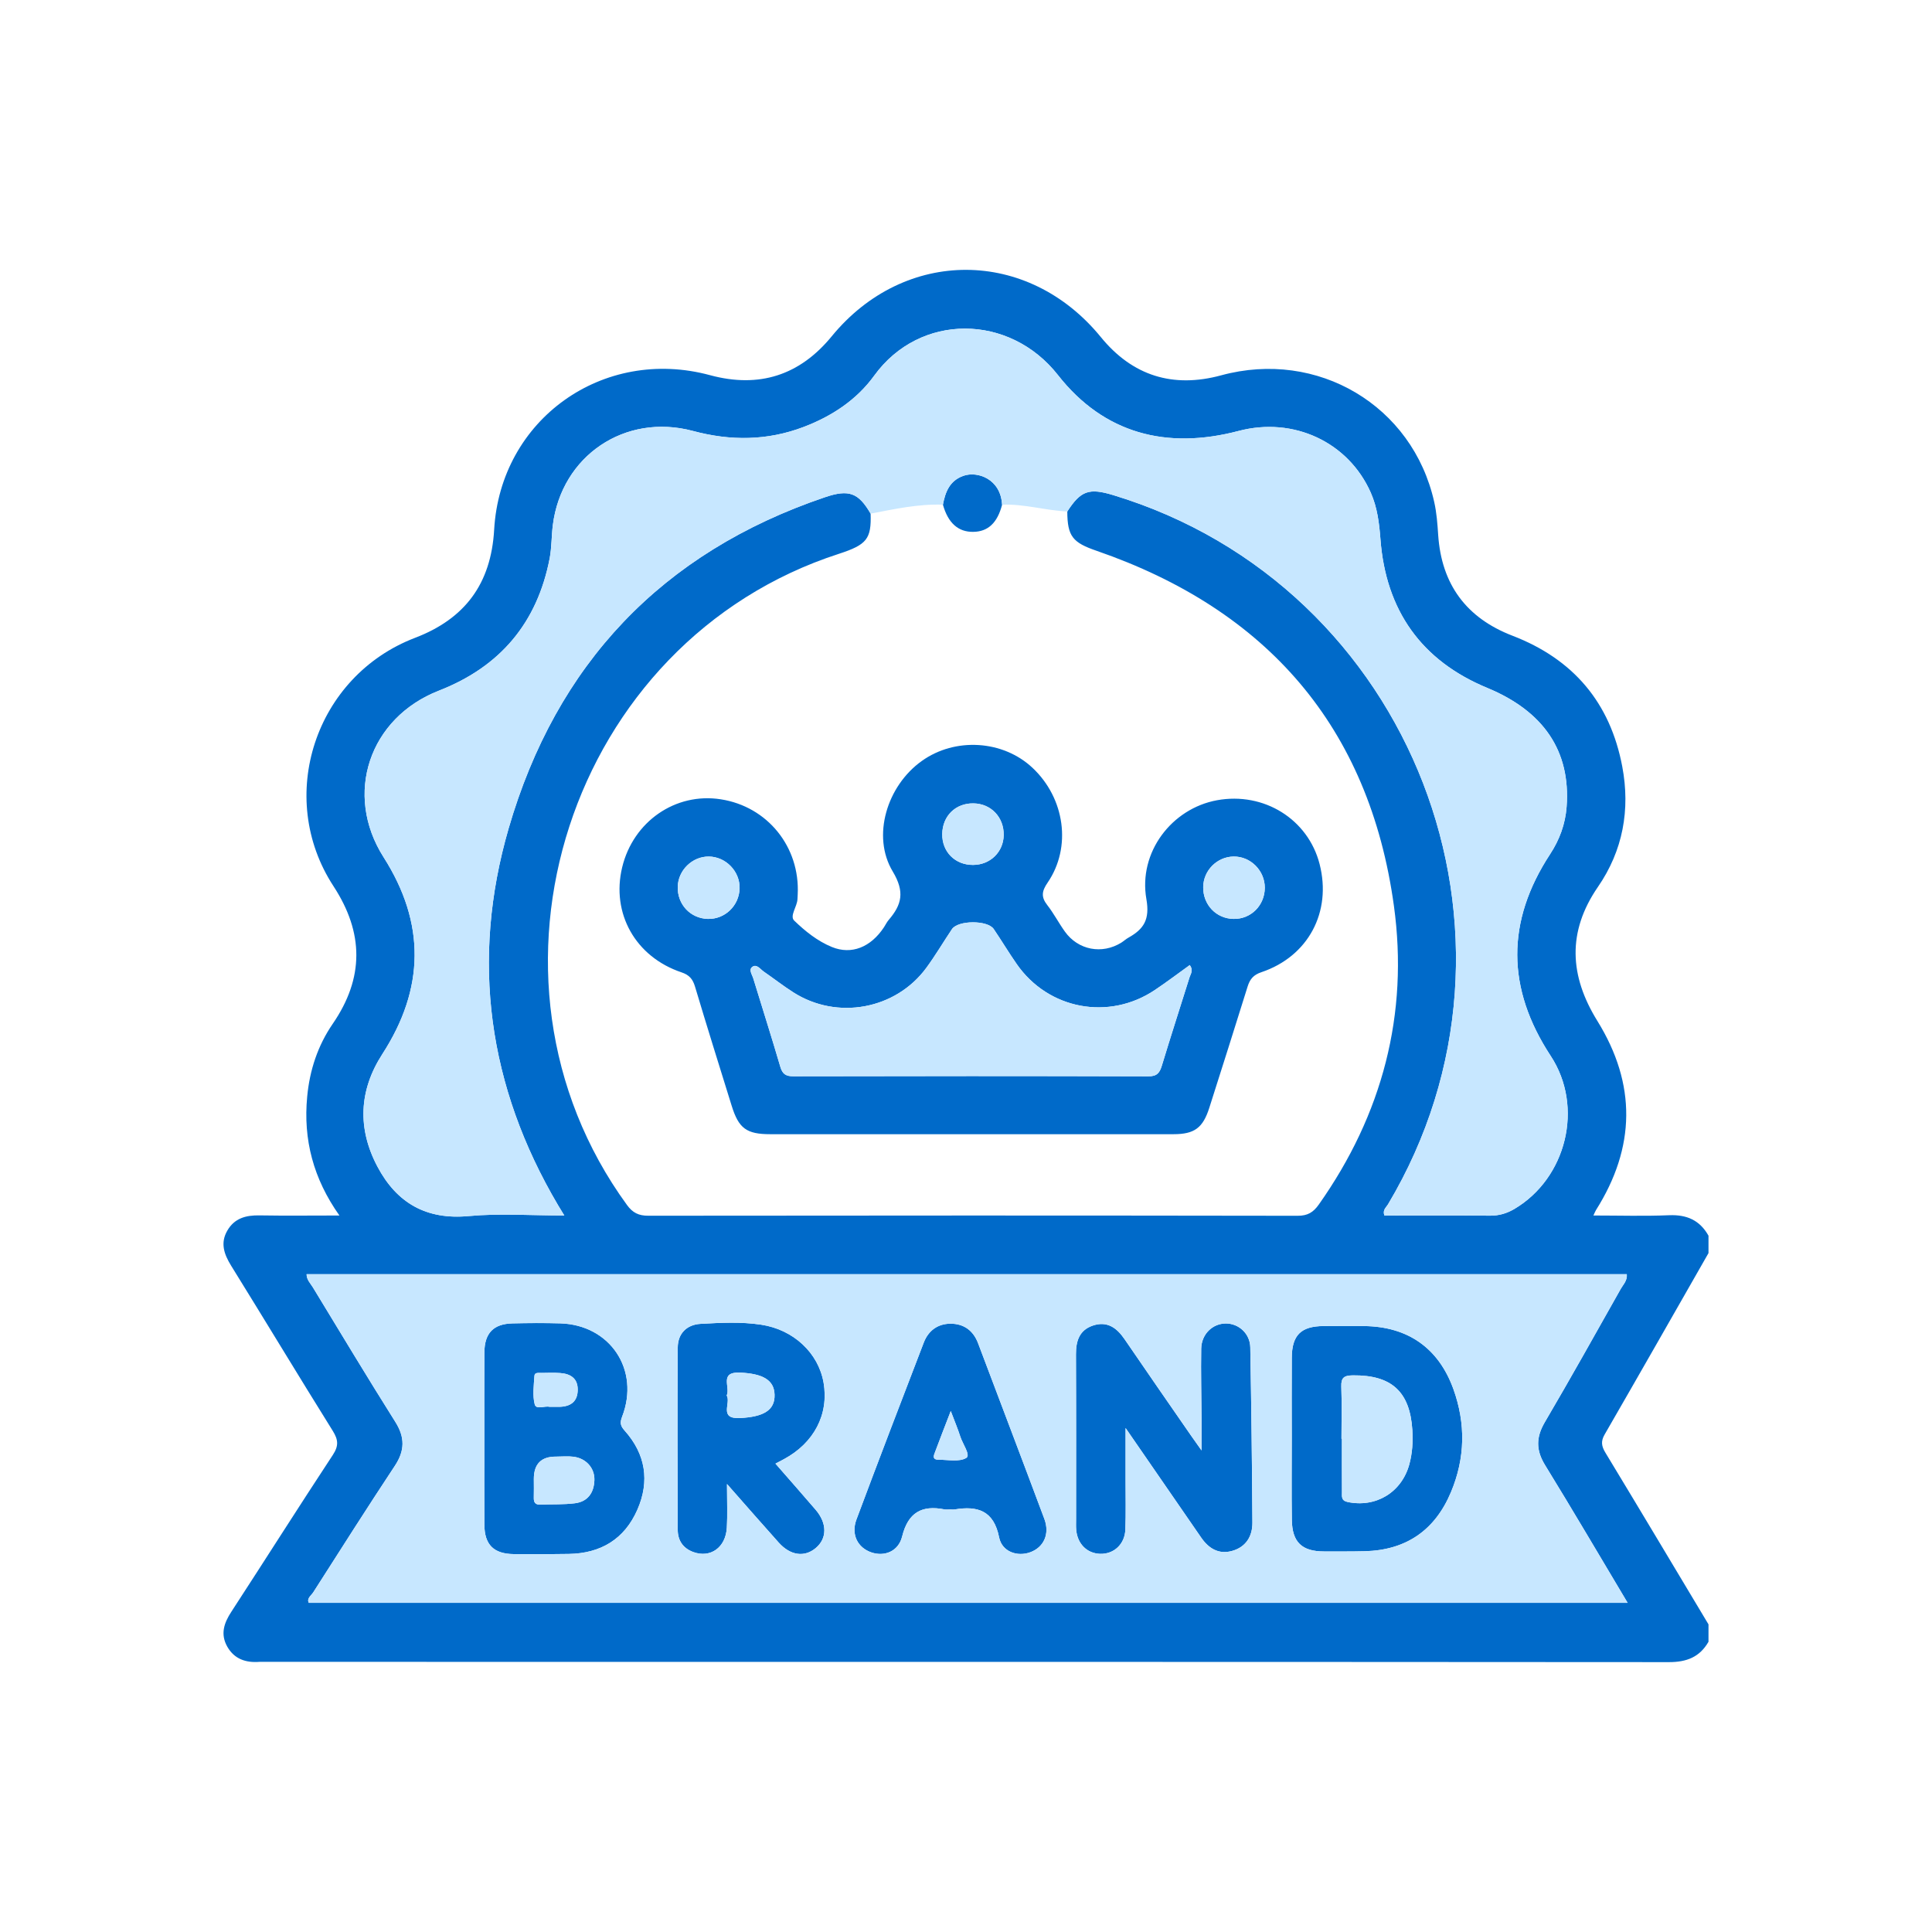 <svg width="35" height="35" viewBox="0 0 35 35" fill="none" xmlns="http://www.w3.org/2000/svg">
    <path d="M30.951 29.742C30.792 30.019 30.557 30.111 30.236 30.111C21.742 30.105 13.247 30.106 4.752 30.106C4.734 30.106 4.717 30.105 4.699 30.106C4.454 30.125 4.246 30.056 4.118 29.832C3.989 29.605 4.057 29.403 4.192 29.197C4.807 28.252 5.41 27.299 6.03 26.357C6.139 26.191 6.128 26.082 6.028 25.921C5.408 24.927 4.804 23.924 4.187 22.929C4.059 22.721 3.987 22.518 4.119 22.292C4.248 22.069 4.456 22.013 4.701 22.018C5.171 22.026 5.641 22.02 6.149 22.02C5.676 21.353 5.491 20.644 5.565 19.867C5.61 19.388 5.756 18.943 6.028 18.547C6.598 17.717 6.593 16.899 6.042 16.055C4.986 14.438 5.709 12.247 7.519 11.555C8.425 11.209 8.896 10.574 8.952 9.597C9.066 7.595 10.927 6.272 12.864 6.797C13.75 7.036 14.486 6.802 15.067 6.093C16.388 4.481 18.623 4.489 19.943 6.107C20.516 6.809 21.249 7.037 22.124 6.799C23.869 6.325 25.591 7.346 25.982 9.093C26.026 9.288 26.041 9.491 26.054 9.691C26.114 10.586 26.564 11.195 27.398 11.516C28.502 11.94 29.171 12.73 29.389 13.888C29.536 14.668 29.401 15.41 28.948 16.067C28.387 16.882 28.434 17.681 28.937 18.494C29.648 19.641 29.631 20.785 28.912 21.923C28.899 21.944 28.891 21.967 28.866 22.02C29.337 22.02 29.788 22.034 30.238 22.015C30.559 22.002 30.794 22.106 30.951 22.386V22.701C30.325 23.797 29.701 24.893 29.07 25.986C28.998 26.11 29.012 26.198 29.083 26.316C29.709 27.35 30.329 28.389 30.951 29.427V29.742ZM19.335 9.266C19.579 8.889 19.728 8.836 20.168 8.97C25.594 10.614 28.048 16.955 25.144 21.82C25.111 21.874 25.042 21.922 25.08 22.02C25.713 22.02 26.35 22.016 26.988 22.023C27.153 22.025 27.295 21.983 27.434 21.902C28.379 21.343 28.698 20.052 28.093 19.13C27.291 17.908 27.282 16.696 28.081 15.475C28.252 15.214 28.357 14.93 28.381 14.618C28.457 13.602 27.96 12.883 26.943 12.462C25.749 11.968 25.106 11.058 25.008 9.768C24.986 9.479 24.952 9.194 24.833 8.926C24.429 8.011 23.437 7.544 22.438 7.807C21.134 8.151 19.998 7.856 19.166 6.795C18.289 5.678 16.665 5.664 15.838 6.804C15.518 7.246 15.071 7.539 14.561 7.734C13.9 7.986 13.235 7.99 12.553 7.807C11.322 7.478 10.172 8.258 10.015 9.514C9.99 9.713 9.995 9.918 9.958 10.114C9.733 11.281 9.063 12.078 7.953 12.511C6.686 13.005 6.224 14.39 6.949 15.529C7.711 16.725 7.694 17.909 6.927 19.095C6.501 19.755 6.473 20.447 6.839 21.136C7.186 21.79 7.72 22.103 8.493 22.03C9.052 21.978 9.62 22.02 10.223 22.02C10.168 21.93 10.137 21.88 10.107 21.829C8.841 19.683 8.523 17.392 9.214 15.009C10.077 12.034 11.989 10.009 14.944 9.008C15.382 8.859 15.553 8.929 15.772 9.305C15.787 9.763 15.704 9.868 15.197 10.033C10.315 11.612 8.34 17.685 11.358 21.829C11.46 21.969 11.568 22.025 11.745 22.024C15.667 22.019 19.588 22.019 23.509 22.025C23.69 22.025 23.792 21.962 23.891 21.822C25.043 20.192 25.522 18.371 25.252 16.41C24.806 13.166 22.949 11.044 19.868 9.979C19.434 9.83 19.337 9.719 19.335 9.266ZM29.471 23.083H5.554C5.555 23.186 5.623 23.248 5.667 23.32C6.162 24.134 6.653 24.951 7.161 25.757C7.338 26.038 7.336 26.279 7.153 26.555C6.652 27.313 6.164 28.081 5.675 28.847C5.637 28.906 5.553 28.956 5.594 29.037H29.486C28.979 28.188 28.493 27.36 27.991 26.543C27.824 26.271 27.825 26.038 27.986 25.764C28.455 24.965 28.907 24.156 29.362 23.349C29.406 23.27 29.483 23.2 29.471 23.083Z" fill="#006AC9"/>
    <path d="M17.58 20.547C16.372 20.547 15.163 20.548 13.955 20.547C13.523 20.547 13.382 20.443 13.254 20.029C13.031 19.312 12.807 18.596 12.592 17.877C12.551 17.739 12.49 17.663 12.346 17.615C11.51 17.334 11.071 16.546 11.271 15.713C11.471 14.882 12.238 14.352 13.057 14.48C13.904 14.611 14.496 15.344 14.451 16.206C14.45 16.232 14.448 16.258 14.447 16.285C14.444 16.422 14.3 16.593 14.388 16.678C14.586 16.869 14.81 17.05 15.071 17.156C15.425 17.301 15.774 17.161 16.014 16.798C16.043 16.754 16.065 16.705 16.099 16.666C16.336 16.39 16.395 16.158 16.173 15.788C15.787 15.146 16.07 14.235 16.697 13.787C17.302 13.353 18.171 13.407 18.706 13.911C19.292 14.462 19.417 15.348 18.979 15.989C18.873 16.143 18.857 16.249 18.972 16.396C19.09 16.547 19.179 16.72 19.291 16.876C19.532 17.213 19.965 17.294 20.315 17.076C20.359 17.048 20.398 17.011 20.444 16.986C20.72 16.831 20.833 16.66 20.768 16.289C20.619 15.44 21.227 14.647 22.048 14.497C22.897 14.342 23.698 14.841 23.906 15.654C24.128 16.522 23.701 17.326 22.852 17.612C22.708 17.66 22.644 17.737 22.602 17.871C22.374 18.604 22.141 19.336 21.908 20.068C21.792 20.433 21.639 20.547 21.258 20.547C20.032 20.548 18.806 20.547 17.58 20.547ZM21.554 17.483C21.344 17.634 21.138 17.79 20.923 17.934C20.089 18.494 18.992 18.289 18.419 17.465C18.274 17.257 18.144 17.039 18.002 16.83C17.892 16.667 17.356 16.669 17.246 16.832C17.09 17.064 16.948 17.306 16.783 17.531C16.227 18.289 15.166 18.484 14.373 17.978C14.189 17.861 14.017 17.726 13.837 17.602C13.775 17.559 13.712 17.464 13.636 17.511C13.555 17.562 13.624 17.653 13.646 17.724C13.809 18.257 13.979 18.789 14.136 19.325C14.175 19.458 14.236 19.498 14.373 19.498C16.516 19.493 18.659 19.492 20.802 19.499C20.962 19.5 21.009 19.434 21.049 19.302C21.211 18.768 21.383 18.237 21.55 17.704C21.57 17.641 21.624 17.58 21.554 17.483ZM12.278 16.061C12.268 16.382 12.505 16.637 12.821 16.647C13.132 16.656 13.391 16.408 13.398 16.093C13.406 15.785 13.148 15.52 12.84 15.517C12.543 15.515 12.287 15.763 12.278 16.061ZM17.635 14.554C17.311 14.549 17.074 14.782 17.07 15.109C17.065 15.432 17.303 15.671 17.628 15.669C17.939 15.668 18.178 15.435 18.183 15.129C18.188 14.804 17.953 14.558 17.635 14.554ZM22.913 16.084C22.914 15.773 22.656 15.513 22.348 15.517C22.048 15.521 21.801 15.769 21.797 16.07C21.793 16.39 22.032 16.642 22.347 16.647C22.661 16.653 22.911 16.404 22.913 16.084Z" fill="#006AC9"/>
    <path d="M17.082 9.143C17.125 8.912 17.204 8.708 17.453 8.62C17.708 8.53 18.129 8.676 18.154 9.143C18.069 9.472 17.899 9.632 17.631 9.635C17.358 9.639 17.175 9.474 17.082 9.143Z" fill="#006AC9"/>
    <path d="M21.767 26.276C21.767 26.04 21.768 25.879 21.767 25.719C21.765 25.29 21.754 24.861 21.761 24.432C21.766 24.167 21.968 23.976 22.209 23.976C22.442 23.977 22.645 24.16 22.65 24.408C22.669 25.467 22.682 26.525 22.689 27.584C22.69 27.833 22.57 28.028 22.319 28.097C22.076 28.164 21.895 28.051 21.759 27.853C21.319 27.214 20.877 26.575 20.391 25.87C20.391 26.233 20.391 26.524 20.391 26.815C20.391 27.113 20.398 27.41 20.387 27.707C20.378 27.974 20.18 28.156 19.931 28.149C19.691 28.142 19.517 27.968 19.496 27.711C19.491 27.65 19.494 27.588 19.494 27.527C19.494 26.53 19.497 25.532 19.492 24.535C19.491 24.294 19.553 24.097 19.798 24.014C20.055 23.928 20.23 24.052 20.372 24.26C20.771 24.845 21.175 25.426 21.578 26.009C21.625 26.077 21.674 26.145 21.767 26.276Z" fill="#006AC9"/>
    <path d="M8.774 26.049C8.774 25.533 8.772 25.018 8.775 24.502C8.777 24.152 8.938 23.983 9.284 23.975C9.572 23.968 9.861 23.966 10.149 23.974C11.055 24.001 11.598 24.817 11.27 25.666C11.228 25.774 11.24 25.832 11.314 25.915C11.696 26.341 11.774 26.831 11.547 27.35C11.313 27.883 10.883 28.142 10.303 28.151C9.971 28.156 9.639 28.159 9.307 28.154C8.943 28.15 8.777 27.983 8.775 27.623C8.772 27.098 8.774 26.574 8.774 26.049ZM10.076 26.388C9.806 26.385 9.671 26.52 9.671 26.793C9.671 26.906 9.674 27.019 9.67 27.132C9.668 27.218 9.698 27.262 9.79 27.258C9.998 27.249 10.209 27.259 10.415 27.233C10.647 27.205 10.76 27.043 10.768 26.816C10.775 26.595 10.618 26.419 10.389 26.39C10.287 26.377 10.181 26.388 10.076 26.388ZM9.955 25.486C10.024 25.486 10.076 25.486 10.129 25.486C10.332 25.483 10.464 25.396 10.466 25.178C10.468 24.97 10.335 24.888 10.149 24.874C10.037 24.866 9.923 24.87 9.81 24.872C9.761 24.873 9.686 24.858 9.682 24.924C9.671 25.097 9.645 25.279 9.687 25.442C9.714 25.544 9.874 25.463 9.955 25.486Z" fill="#006AC9"/>
    <path d="M14.048 26.515C14.296 26.799 14.539 27.074 14.777 27.352C14.987 27.598 14.985 27.872 14.777 28.045C14.574 28.215 14.319 28.181 14.108 27.946C13.812 27.616 13.521 27.282 13.17 26.884C13.17 27.201 13.181 27.44 13.167 27.677C13.146 28.037 12.869 28.23 12.559 28.117C12.373 28.048 12.278 27.906 12.278 27.715C12.274 26.614 12.271 25.513 12.278 24.412C12.28 24.156 12.443 23.998 12.69 23.983C13.055 23.963 13.424 23.943 13.789 23.998C14.377 24.087 14.827 24.511 14.92 25.049C15.018 25.621 14.749 26.14 14.2 26.435C14.155 26.459 14.11 26.483 14.048 26.515ZM13.165 25.281C13.248 25.416 13.012 25.709 13.406 25.689C13.834 25.668 14.04 25.547 14.032 25.267C14.025 24.999 13.819 24.886 13.41 24.866C13.021 24.848 13.236 25.132 13.165 25.281Z" fill="#006AC9"/>
    <path d="M23.401 26.04C23.401 25.558 23.398 25.077 23.402 24.595C23.405 24.186 23.569 24.026 23.978 24.023C24.223 24.021 24.468 24.02 24.713 24.023C25.504 24.031 26.061 24.421 26.329 25.163C26.555 25.789 26.544 26.415 26.286 27.031C25.997 27.722 25.474 28.083 24.723 28.102C24.478 28.108 24.233 28.106 23.988 28.106C23.586 28.106 23.409 27.94 23.403 27.536C23.396 27.038 23.401 26.538 23.401 26.04ZM24.302 26.064C24.305 26.064 24.308 26.064 24.31 26.064C24.31 26.387 24.309 26.711 24.311 27.035C24.311 27.109 24.295 27.185 24.413 27.21C24.923 27.317 25.389 27.039 25.53 26.532C25.586 26.328 25.599 26.119 25.586 25.909C25.543 25.211 25.21 24.909 24.51 24.916C24.353 24.918 24.293 24.954 24.299 25.12C24.311 25.434 24.302 25.749 24.302 26.064Z" fill="#006AC9"/>
    <path d="M17.215 27.345C17.18 27.345 17.144 27.351 17.11 27.344C16.696 27.262 16.45 27.403 16.343 27.835C16.276 28.107 16.021 28.204 15.785 28.123C15.537 28.038 15.414 27.798 15.515 27.528C15.915 26.457 16.325 25.39 16.735 24.322C16.818 24.106 16.988 23.981 17.218 23.98C17.458 23.979 17.631 24.102 17.718 24.333C18.119 25.395 18.523 26.455 18.92 27.518C19.02 27.789 18.91 28.029 18.667 28.12C18.432 28.207 18.152 28.113 18.1 27.851C18.003 27.365 17.711 27.276 17.294 27.345C17.268 27.349 17.241 27.345 17.215 27.345ZM17.224 25.562C17.114 25.846 17.026 26.072 16.942 26.298C16.918 26.361 16.879 26.443 17.001 26.444C17.173 26.444 17.378 26.488 17.506 26.411C17.587 26.361 17.439 26.158 17.396 26.023C17.352 25.885 17.295 25.751 17.224 25.562Z" fill="#006AC9"/>
    <path d="M29.471 23.083C29.483 23.2 29.406 23.27 29.361 23.349C28.907 24.156 28.455 24.965 27.986 25.764C27.825 26.038 27.823 26.271 27.991 26.543C28.493 27.36 28.979 28.188 29.486 29.037H5.594C5.553 28.955 5.637 28.905 5.674 28.847C6.164 28.081 6.651 27.313 7.153 26.555C7.335 26.279 7.338 26.038 7.16 25.757C6.653 24.951 6.162 24.134 5.667 23.32C5.623 23.248 5.555 23.186 5.554 23.083H29.471ZM21.767 26.276C21.674 26.145 21.625 26.077 21.578 26.008C21.175 25.426 20.771 24.845 20.372 24.26C20.23 24.052 20.055 23.927 19.798 24.014C19.552 24.097 19.491 24.294 19.492 24.535C19.496 25.532 19.494 26.53 19.494 27.527C19.494 27.588 19.491 27.65 19.496 27.711C19.517 27.968 19.691 28.142 19.931 28.149C20.18 28.156 20.378 27.974 20.387 27.707C20.398 27.41 20.39 27.112 20.391 26.815C20.391 26.524 20.391 26.233 20.391 25.87C20.877 26.575 21.318 27.214 21.759 27.853C21.895 28.05 22.076 28.164 22.318 28.097C22.57 28.028 22.69 27.833 22.688 27.584C22.682 26.525 22.669 25.467 22.65 24.408C22.645 24.159 22.442 23.977 22.209 23.976C21.968 23.976 21.766 24.167 21.761 24.432C21.753 24.861 21.765 25.29 21.767 25.718C21.768 25.879 21.767 26.04 21.767 26.276ZM8.774 26.049C8.774 26.573 8.772 27.098 8.775 27.622C8.777 27.983 8.943 28.15 9.307 28.154C9.639 28.158 9.971 28.156 10.303 28.151C10.883 28.142 11.313 27.883 11.546 27.35C11.774 26.831 11.696 26.341 11.314 25.914C11.24 25.831 11.228 25.774 11.27 25.665C11.598 24.817 11.055 24.001 10.149 23.974C9.861 23.966 9.572 23.967 9.284 23.974C8.938 23.983 8.777 24.152 8.775 24.502C8.772 25.017 8.774 25.533 8.774 26.049ZM14.048 26.515C14.11 26.483 14.155 26.459 14.2 26.435C14.749 26.14 15.018 25.621 14.92 25.049C14.827 24.511 14.377 24.087 13.789 23.998C13.424 23.943 13.055 23.962 12.689 23.983C12.443 23.997 12.28 24.156 12.278 24.411C12.271 25.513 12.274 26.614 12.278 27.715C12.278 27.906 12.373 28.048 12.559 28.116C12.869 28.23 13.146 28.037 13.167 27.677C13.181 27.439 13.17 27.201 13.17 26.884C13.521 27.282 13.812 27.616 14.108 27.946C14.319 28.181 14.574 28.215 14.777 28.045C14.985 27.872 14.987 27.597 14.777 27.352C14.538 27.074 14.296 26.799 14.048 26.515ZM23.402 26.039C23.402 26.538 23.396 27.037 23.403 27.536C23.409 27.94 23.586 28.106 23.988 28.106C24.233 28.106 24.478 28.108 24.723 28.102C25.475 28.083 25.997 27.721 26.286 27.03C26.544 26.415 26.555 25.789 26.329 25.163C26.061 24.421 25.504 24.031 24.713 24.023C24.468 24.02 24.223 24.021 23.978 24.022C23.569 24.025 23.405 24.186 23.402 24.595C23.399 25.077 23.401 25.558 23.402 26.039ZM17.215 27.345C17.241 27.345 17.268 27.349 17.294 27.345C17.711 27.276 18.003 27.365 18.1 27.851C18.152 28.113 18.432 28.207 18.667 28.119C18.91 28.029 19.021 27.789 18.92 27.518C18.523 26.455 18.119 25.395 17.719 24.333C17.631 24.102 17.458 23.979 17.218 23.98C16.988 23.981 16.818 24.106 16.735 24.322C16.325 25.39 15.915 26.457 15.515 27.528C15.414 27.798 15.537 28.038 15.785 28.123C16.021 28.204 16.276 28.107 16.343 27.835C16.45 27.403 16.696 27.262 17.11 27.344C17.144 27.351 17.18 27.345 17.215 27.345Z" fill="#C7E7FF"/>
    <path d="M17.082 9.143C16.637 9.127 16.205 9.222 15.772 9.305C15.553 8.929 15.382 8.859 14.944 9.008C11.989 10.009 10.077 12.034 9.214 15.009C8.522 17.392 8.841 19.683 10.107 21.829C10.137 21.88 10.168 21.93 10.223 22.02C9.62 22.02 9.052 21.978 8.493 22.03C7.72 22.103 7.186 21.79 6.838 21.136C6.473 20.447 6.5 19.754 6.927 19.095C7.694 17.909 7.711 16.725 6.949 15.529C6.224 14.39 6.686 13.005 7.953 12.511C9.063 12.078 9.733 11.281 9.958 10.114C9.995 9.918 9.99 9.713 10.015 9.514C10.172 8.258 11.322 7.478 12.553 7.807C13.235 7.99 13.9 7.985 14.561 7.734C15.071 7.539 15.518 7.246 15.838 6.804C16.665 5.664 18.289 5.678 19.166 6.795C19.998 7.856 21.134 8.15 22.438 7.807C23.437 7.544 24.429 8.011 24.833 8.925C24.951 9.194 24.986 9.479 25.008 9.768C25.106 11.058 25.749 11.968 26.943 12.462C27.96 12.883 28.457 13.602 28.38 14.617C28.357 14.93 28.252 15.214 28.081 15.475C27.282 16.696 27.291 17.908 28.093 19.13C28.698 20.052 28.379 21.343 27.434 21.901C27.295 21.983 27.153 22.025 26.988 22.023C26.35 22.015 25.713 22.02 25.08 22.02C25.042 21.922 25.111 21.874 25.144 21.819C28.048 16.955 25.594 10.614 20.168 8.969C19.728 8.836 19.579 8.889 19.335 9.266C18.939 9.248 18.553 9.126 18.153 9.143C18.129 8.676 17.708 8.529 17.452 8.62C17.204 8.708 17.125 8.912 17.082 9.143Z" fill="#C7E7FF"/>
    <path d="M21.554 17.483C21.624 17.58 21.57 17.641 21.55 17.704C21.383 18.237 21.211 18.768 21.049 19.302C21.009 19.434 20.962 19.5 20.802 19.499C18.659 19.492 16.516 19.493 14.372 19.498C14.235 19.498 14.175 19.458 14.136 19.325C13.979 18.789 13.809 18.258 13.646 17.724C13.624 17.653 13.555 17.562 13.636 17.511C13.712 17.464 13.775 17.559 13.837 17.602C14.017 17.726 14.189 17.861 14.373 17.978C15.166 18.484 16.227 18.289 16.783 17.531C16.948 17.306 17.09 17.064 17.246 16.832C17.356 16.669 17.892 16.667 18.002 16.83C18.144 17.039 18.274 17.257 18.419 17.465C18.992 18.289 20.089 18.494 20.923 17.934C21.138 17.79 21.344 17.634 21.554 17.483Z" fill="#C7E7FF"/>
    <path d="M12.278 16.061C12.287 15.763 12.543 15.515 12.84 15.517C13.148 15.519 13.406 15.785 13.399 16.093C13.391 16.408 13.132 16.656 12.821 16.647C12.505 16.637 12.268 16.382 12.278 16.061Z" fill="#C7E7FF"/>
    <path d="M17.635 14.554C17.953 14.558 18.188 14.805 18.183 15.129C18.178 15.435 17.939 15.668 17.628 15.669C17.303 15.671 17.065 15.432 17.069 15.109C17.074 14.782 17.311 14.549 17.635 14.554Z" fill="#C7E7FF"/>
    <path d="M22.913 16.084C22.911 16.404 22.661 16.653 22.347 16.647C22.032 16.642 21.793 16.39 21.797 16.069C21.801 15.769 22.048 15.521 22.348 15.517C22.656 15.513 22.915 15.773 22.913 16.084Z" fill="#C7E7FF"/>
    <path d="M10.076 26.388C10.181 26.388 10.287 26.377 10.389 26.39C10.618 26.419 10.775 26.595 10.768 26.816C10.76 27.043 10.647 27.204 10.415 27.233C10.209 27.259 9.999 27.249 9.79 27.257C9.698 27.261 9.668 27.218 9.671 27.132C9.674 27.019 9.671 26.906 9.671 26.793C9.671 26.52 9.806 26.385 10.076 26.388Z" fill="#C7E7FF"/>
    <path d="M9.955 25.486C9.874 25.463 9.714 25.544 9.687 25.441C9.645 25.279 9.671 25.097 9.682 24.924C9.686 24.858 9.761 24.873 9.81 24.872C9.923 24.87 10.036 24.866 10.149 24.874C10.335 24.887 10.468 24.97 10.466 25.178C10.464 25.396 10.332 25.483 10.128 25.486C10.076 25.486 10.024 25.486 9.955 25.486Z" fill="#C7E7FF"/>
    <path d="M13.165 25.28C13.236 25.132 13.021 24.848 13.409 24.866C13.818 24.886 14.025 24.999 14.032 25.267C14.04 25.547 13.833 25.668 13.405 25.689C13.012 25.709 13.248 25.416 13.165 25.28Z" fill="#C7E7FF"/>
    <path d="M24.302 26.064C24.302 25.749 24.311 25.434 24.299 25.119C24.293 24.953 24.353 24.918 24.51 24.916C25.209 24.909 25.543 25.211 25.586 25.908C25.599 26.119 25.586 26.328 25.53 26.532C25.389 27.039 24.923 27.317 24.413 27.21C24.295 27.185 24.311 27.109 24.311 27.035C24.309 26.711 24.31 26.387 24.31 26.064C24.308 26.064 24.305 26.064 24.302 26.064Z" fill="#C7E7FF"/>
    <path d="M17.224 25.562C17.295 25.751 17.352 25.885 17.396 26.023C17.439 26.158 17.588 26.361 17.506 26.411C17.378 26.489 17.174 26.444 17.001 26.444C16.879 26.443 16.918 26.361 16.942 26.298C17.027 26.072 17.115 25.846 17.224 25.562Z" fill="#C7E7FF"/>
</svg>
